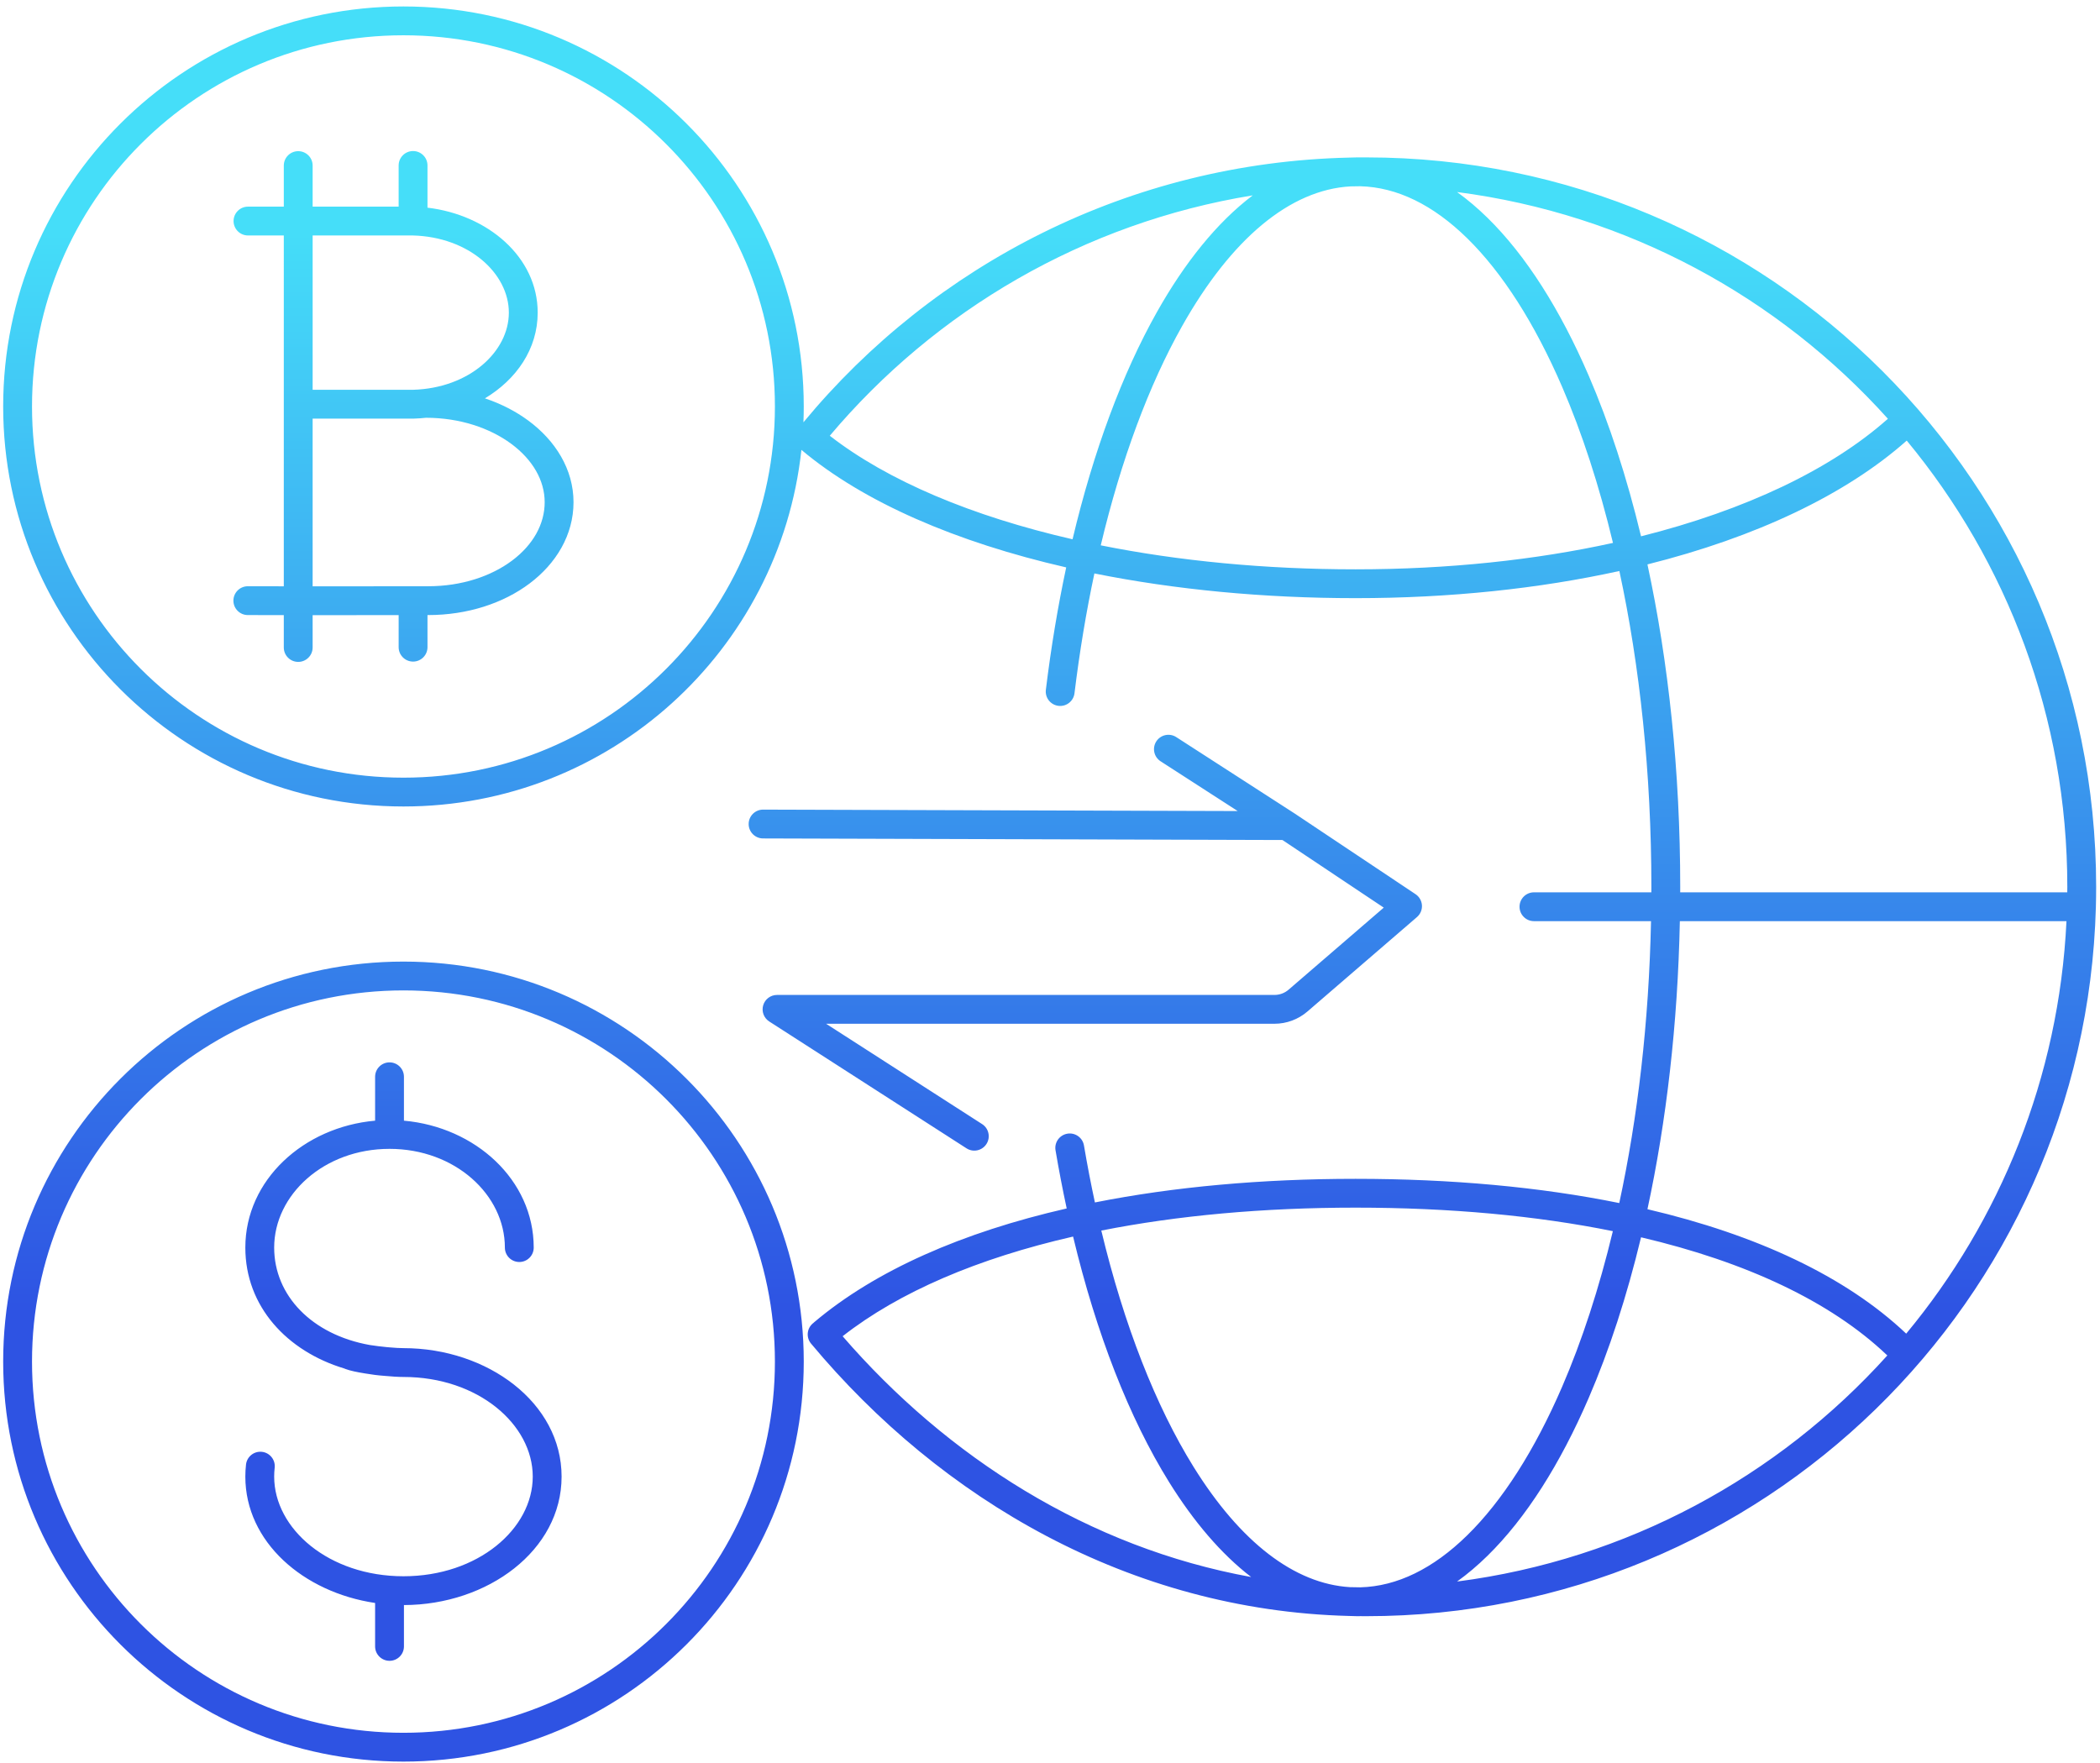 <?xml version="1.0" encoding="UTF-8"?> <svg xmlns="http://www.w3.org/2000/svg" width="299" height="251" viewBox="0 0 299 251" fill="none"><path d="M110.333 193.883C110.333 164.692 86.654 141.028 57.445 141.028C28.236 141.028 4.558 164.692 4.558 193.883C4.558 223.074 28.236 246.738 57.445 246.738C86.654 246.738 110.333 223.074 110.333 193.883ZM294.346 126.274C294.346 102.132 285.764 79.993 271.483 62.737C262.79 70.455 249.985 76.505 234.565 80.368C237.554 94.219 239.232 109.809 239.232 126.274C239.232 126.537 239.228 126.8 239.228 127.062H294.339C294.342 126.8 294.346 126.537 294.346 126.274ZM193.006 171.961C179.879 171.961 167.673 173.075 156.804 175.225C160.046 188.72 164.569 200.23 169.943 208.876C176.615 219.61 184.317 225.521 192.196 226C192.694 226.012 193.192 226.021 193.692 226.026C198.912 225.887 204.046 223.377 208.902 218.619C213.909 213.712 218.512 206.512 222.423 197.453C225.242 190.921 227.675 183.472 229.64 175.309C218.746 173.104 206.416 171.961 193.006 171.961ZM233.653 176.184C231.633 184.593 229.121 192.295 226.193 199.078C222.151 208.443 217.285 216.152 211.777 221.549C210.384 222.914 208.942 224.135 207.458 225.201C231.677 222.07 253.172 210.265 268.723 193.004C268.684 192.972 268.645 192.94 268.608 192.904C260.649 185.351 248.654 179.701 233.653 176.184ZM152.787 176.079C139.266 179.171 128.036 183.956 119.974 190.271C134.874 207.494 154.999 220.356 178.142 224.558C173.856 221.262 169.934 216.637 166.456 211.041C160.784 201.917 156.107 189.94 152.787 176.079ZM239.179 131.166C238.881 145.828 237.256 159.711 234.565 172.183C250.102 175.821 262.797 181.744 271.407 189.903C284.762 173.805 293.15 153.444 294.227 131.166H239.179ZM71.885 177.649C71.885 170.139 64.804 163.591 55.461 163.59C46.119 163.59 39.037 170.139 39.037 177.649C39.037 184.46 44.388 190.045 52.654 191.521C53.425 191.642 54.283 191.747 55.098 191.826C55.154 191.83 55.21 191.834 55.266 191.838C55.299 191.84 55.332 191.845 55.365 191.849C56.204 191.924 56.94 191.967 57.445 191.967C69.413 191.967 79.96 199.741 79.96 210.26C79.96 220.758 69.454 228.521 57.514 228.551V234.44C57.514 235.572 56.595 236.49 55.461 236.49C54.328 236.49 53.408 235.572 53.408 234.44V228.253C43.203 226.736 34.931 219.575 34.931 210.26C34.931 209.68 34.963 209.105 35.028 208.537C35.157 207.412 36.175 206.604 37.302 206.733C38.428 206.862 39.237 207.879 39.108 209.004C39.061 209.418 39.037 209.836 39.037 210.26C39.037 217.68 46.812 224.448 57.445 224.449C68.078 224.449 75.854 217.68 75.854 210.26C75.854 202.839 68.078 196.071 57.445 196.071C56.717 196.071 55.76 196.011 54.778 195.918C53.817 195.847 52.875 195.729 51.956 195.566L51.953 195.565C50.941 195.405 49.871 195.195 49.16 194.924C49.121 194.909 49.083 194.889 49.044 194.872C40.85 192.405 34.931 186.021 34.931 177.649C34.931 168.007 43.249 160.479 53.408 159.577V153.326C53.408 152.193 54.327 151.274 55.461 151.274C56.595 151.275 57.514 152.193 57.514 153.326V159.577C67.673 160.48 75.991 168.007 75.992 177.649C75.992 178.782 75.072 179.701 73.939 179.701C72.804 179.701 71.885 178.782 71.885 177.649ZM164.636 105.568C165.251 104.616 166.523 104.343 167.475 104.958L184.336 115.838L184.362 115.856L201.547 127.327C202.081 127.683 202.417 128.267 202.457 128.907C202.496 129.547 202.233 130.168 201.748 130.587L186.152 144.033C184.847 145.157 183.181 145.777 181.458 145.777H117.62L139.835 160.064C140.789 160.677 141.064 161.947 140.451 162.9C139.837 163.853 138.566 164.129 137.613 163.515L109.522 145.45C108.756 144.958 108.407 144.019 108.664 143.146C108.921 142.273 109.723 141.673 110.633 141.673H181.458C182.197 141.673 182.911 141.408 183.47 140.926L197.022 129.241L182.596 119.612L108.641 119.388C107.507 119.384 106.592 118.463 106.595 117.33C106.599 116.197 107.52 115.281 108.654 115.284L176.226 115.488L165.248 108.404C164.295 107.789 164.021 106.52 164.636 105.568ZM193.659 26.52C193.2 26.524 192.742 26.531 192.284 26.541C183.706 27.018 175.335 33.948 168.298 46.455C163.597 54.811 159.636 65.43 156.726 77.653C167.811 79.874 180.114 81.069 193.005 81.069C206.237 81.069 218.621 79.732 229.657 77.307C227.689 69.118 225.25 61.645 222.423 55.095C218.512 46.036 213.909 38.835 208.902 33.928C204.036 29.16 198.89 26.649 193.659 26.52ZM178.368 27.817C154.328 31.727 133.171 44.218 118.145 62.047C126.408 68.472 138.42 73.515 152.71 76.79C155.694 64.227 159.789 53.208 164.719 44.443C168.678 37.407 173.271 31.671 178.368 27.817ZM207.458 27.345C208.943 28.411 210.384 29.634 211.777 30.999C217.285 36.396 222.151 44.106 226.193 53.47C229.121 60.254 231.633 67.957 233.653 76.368C248.555 72.623 260.72 66.821 268.801 59.629C253.243 42.322 231.716 30.481 207.458 27.345ZM114.44 193.883C114.439 225.34 88.922 250.841 57.445 250.841C25.968 250.841 0.452 225.34 0.452 193.883C0.452 162.425 25.968 136.924 57.445 136.924C88.922 136.924 114.44 162.425 114.44 193.883ZM110.333 57.879C110.333 28.688 86.654 5.024 57.445 5.024C28.236 5.024 4.558 28.688 4.558 57.879C4.558 87.07 28.236 110.734 57.445 110.735C86.654 110.735 110.333 87.07 110.333 57.879ZM114.44 57.879C114.44 58.633 114.424 59.385 114.394 60.132C132.978 37.67 160.844 23.149 192.121 22.44C192.49 22.421 192.861 22.412 193.234 22.412C193.369 22.412 193.505 22.414 193.64 22.417C193.935 22.414 194.23 22.412 194.526 22.412C251.922 22.412 298.452 68.912 298.452 126.274C298.452 127.242 298.438 128.208 298.413 129.17C296.877 185.194 250.953 230.135 194.526 230.135C194.249 230.135 193.973 230.131 193.697 230.129C193.543 230.133 193.388 230.135 193.234 230.135C192.831 230.135 192.431 230.122 192.032 230.101C160.906 229.297 133.992 213.519 115.48 191.324C114.754 190.454 114.871 189.159 115.742 188.434C115.766 188.413 115.793 188.396 115.818 188.376C115.854 188.341 115.891 188.305 115.93 188.272C124.676 180.881 137.058 175.465 151.878 172.077C151.297 169.378 150.765 166.616 150.287 163.795C150.098 162.678 150.851 161.619 151.97 161.429C153.087 161.24 154.147 161.992 154.336 163.11C154.805 165.878 155.327 168.584 155.894 171.221C167.154 168.985 179.686 167.858 193.006 167.858C206.595 167.858 219.256 169.013 230.553 171.307C233.176 159.154 234.776 145.569 235.074 131.166H218.407C217.273 131.166 216.354 130.247 216.353 129.114C216.353 127.981 217.273 127.062 218.407 127.062H235.122C235.122 126.8 235.124 126.537 235.124 126.274C235.124 110.082 233.476 94.812 230.567 81.308C219.15 83.819 206.442 85.173 193.005 85.173C179.915 85.173 167.289 83.96 155.821 81.656C154.665 87.076 153.712 92.782 152.986 98.72C152.848 99.845 151.825 100.646 150.699 100.508C149.574 100.371 148.773 99.347 148.911 98.222C149.65 92.177 150.622 86.349 151.807 80.794C136.188 77.217 122.99 71.533 114.106 64.058C111.024 92.609 86.833 114.838 57.445 114.838C25.968 114.838 0.452 89.336 0.452 57.879C0.452 26.421 25.968 0.92 57.445 0.92C88.922 0.92 114.439 26.421 114.44 57.879Z" fill="url(#paint0_linear_213_36)"></path><path fill-rule="evenodd" clip-rule="evenodd" d="M58.813 21.507C59.947 21.507 60.866 22.426 60.866 23.559V29.571C69.412 30.58 76.557 36.571 76.557 44.517C76.557 49.694 73.521 54.041 69.043 56.722C71.344 57.492 73.445 58.573 75.246 59.907C79.067 62.737 81.658 66.814 81.658 71.513C81.658 76.185 79.168 80.251 75.408 83.081C71.653 85.907 66.549 87.581 60.971 87.581H60.866V92.154C60.866 93.287 59.947 94.206 58.813 94.206C57.679 94.206 56.76 93.287 56.76 92.154V87.584C56.579 87.585 56.387 87.585 56.186 87.585C54.568 87.588 52.333 87.591 49.862 87.592C48.15 87.594 46.324 87.593 44.513 87.592V92.198C44.513 93.331 43.594 94.25 42.46 94.25C41.326 94.25 40.407 93.331 40.407 92.198V87.589C38.499 87.587 36.731 87.587 35.279 87.581C34.145 87.577 33.229 86.655 33.233 85.522C33.237 84.389 34.159 83.474 35.293 83.478C36.74 83.483 38.503 83.484 40.407 83.486L40.408 33.528H35.309C34.175 33.528 33.256 32.609 33.256 31.476C33.256 30.343 34.175 29.424 35.309 29.424H40.408V23.577C40.408 22.444 41.327 21.525 42.461 21.525C43.595 21.526 44.514 22.444 44.514 23.577V29.424H56.76V23.559C56.76 22.426 57.679 21.508 58.813 21.507ZM60.654 59.488C60.094 59.549 59.528 59.589 58.957 59.605L58.927 59.606H44.513V83.489C46.323 83.489 48.147 83.49 49.859 83.489C52.329 83.487 54.564 83.484 56.181 83.481C56.99 83.48 57.645 83.479 58.097 83.478C58.323 83.478 58.498 83.479 58.617 83.478C58.676 83.478 58.722 83.478 58.753 83.478H60.971C65.754 83.477 69.968 82.037 72.938 79.802C75.904 77.571 77.552 74.627 77.552 71.513C77.552 68.425 75.856 65.466 72.802 63.204C69.749 60.944 65.454 59.489 60.672 59.489C60.666 59.489 60.66 59.488 60.654 59.488ZM44.514 55.503H58.836C66.822 55.267 72.451 50.07 72.451 44.517C72.451 38.946 66.784 33.732 58.762 33.528H44.514V55.503Z" fill="url(#paint1_linear_213_36)"></path><defs><linearGradient id="paint0_linear_213_36" x1="149.452" y1="0.92" x2="149.452" y2="250.841" gradientUnits="userSpaceOnUse"><stop offset="0.125" stop-color="#45DEF9"></stop><stop offset="0.745" stop-color="#2E53E3"></stop></linearGradient><linearGradient id="paint1_linear_213_36" x1="149.452" y1="0.92" x2="149.452" y2="250.841" gradientUnits="userSpaceOnUse"><stop offset="0.125" stop-color="#45DEF9"></stop><stop offset="0.745" stop-color="#2E53E3"></stop></linearGradient></defs></svg> 